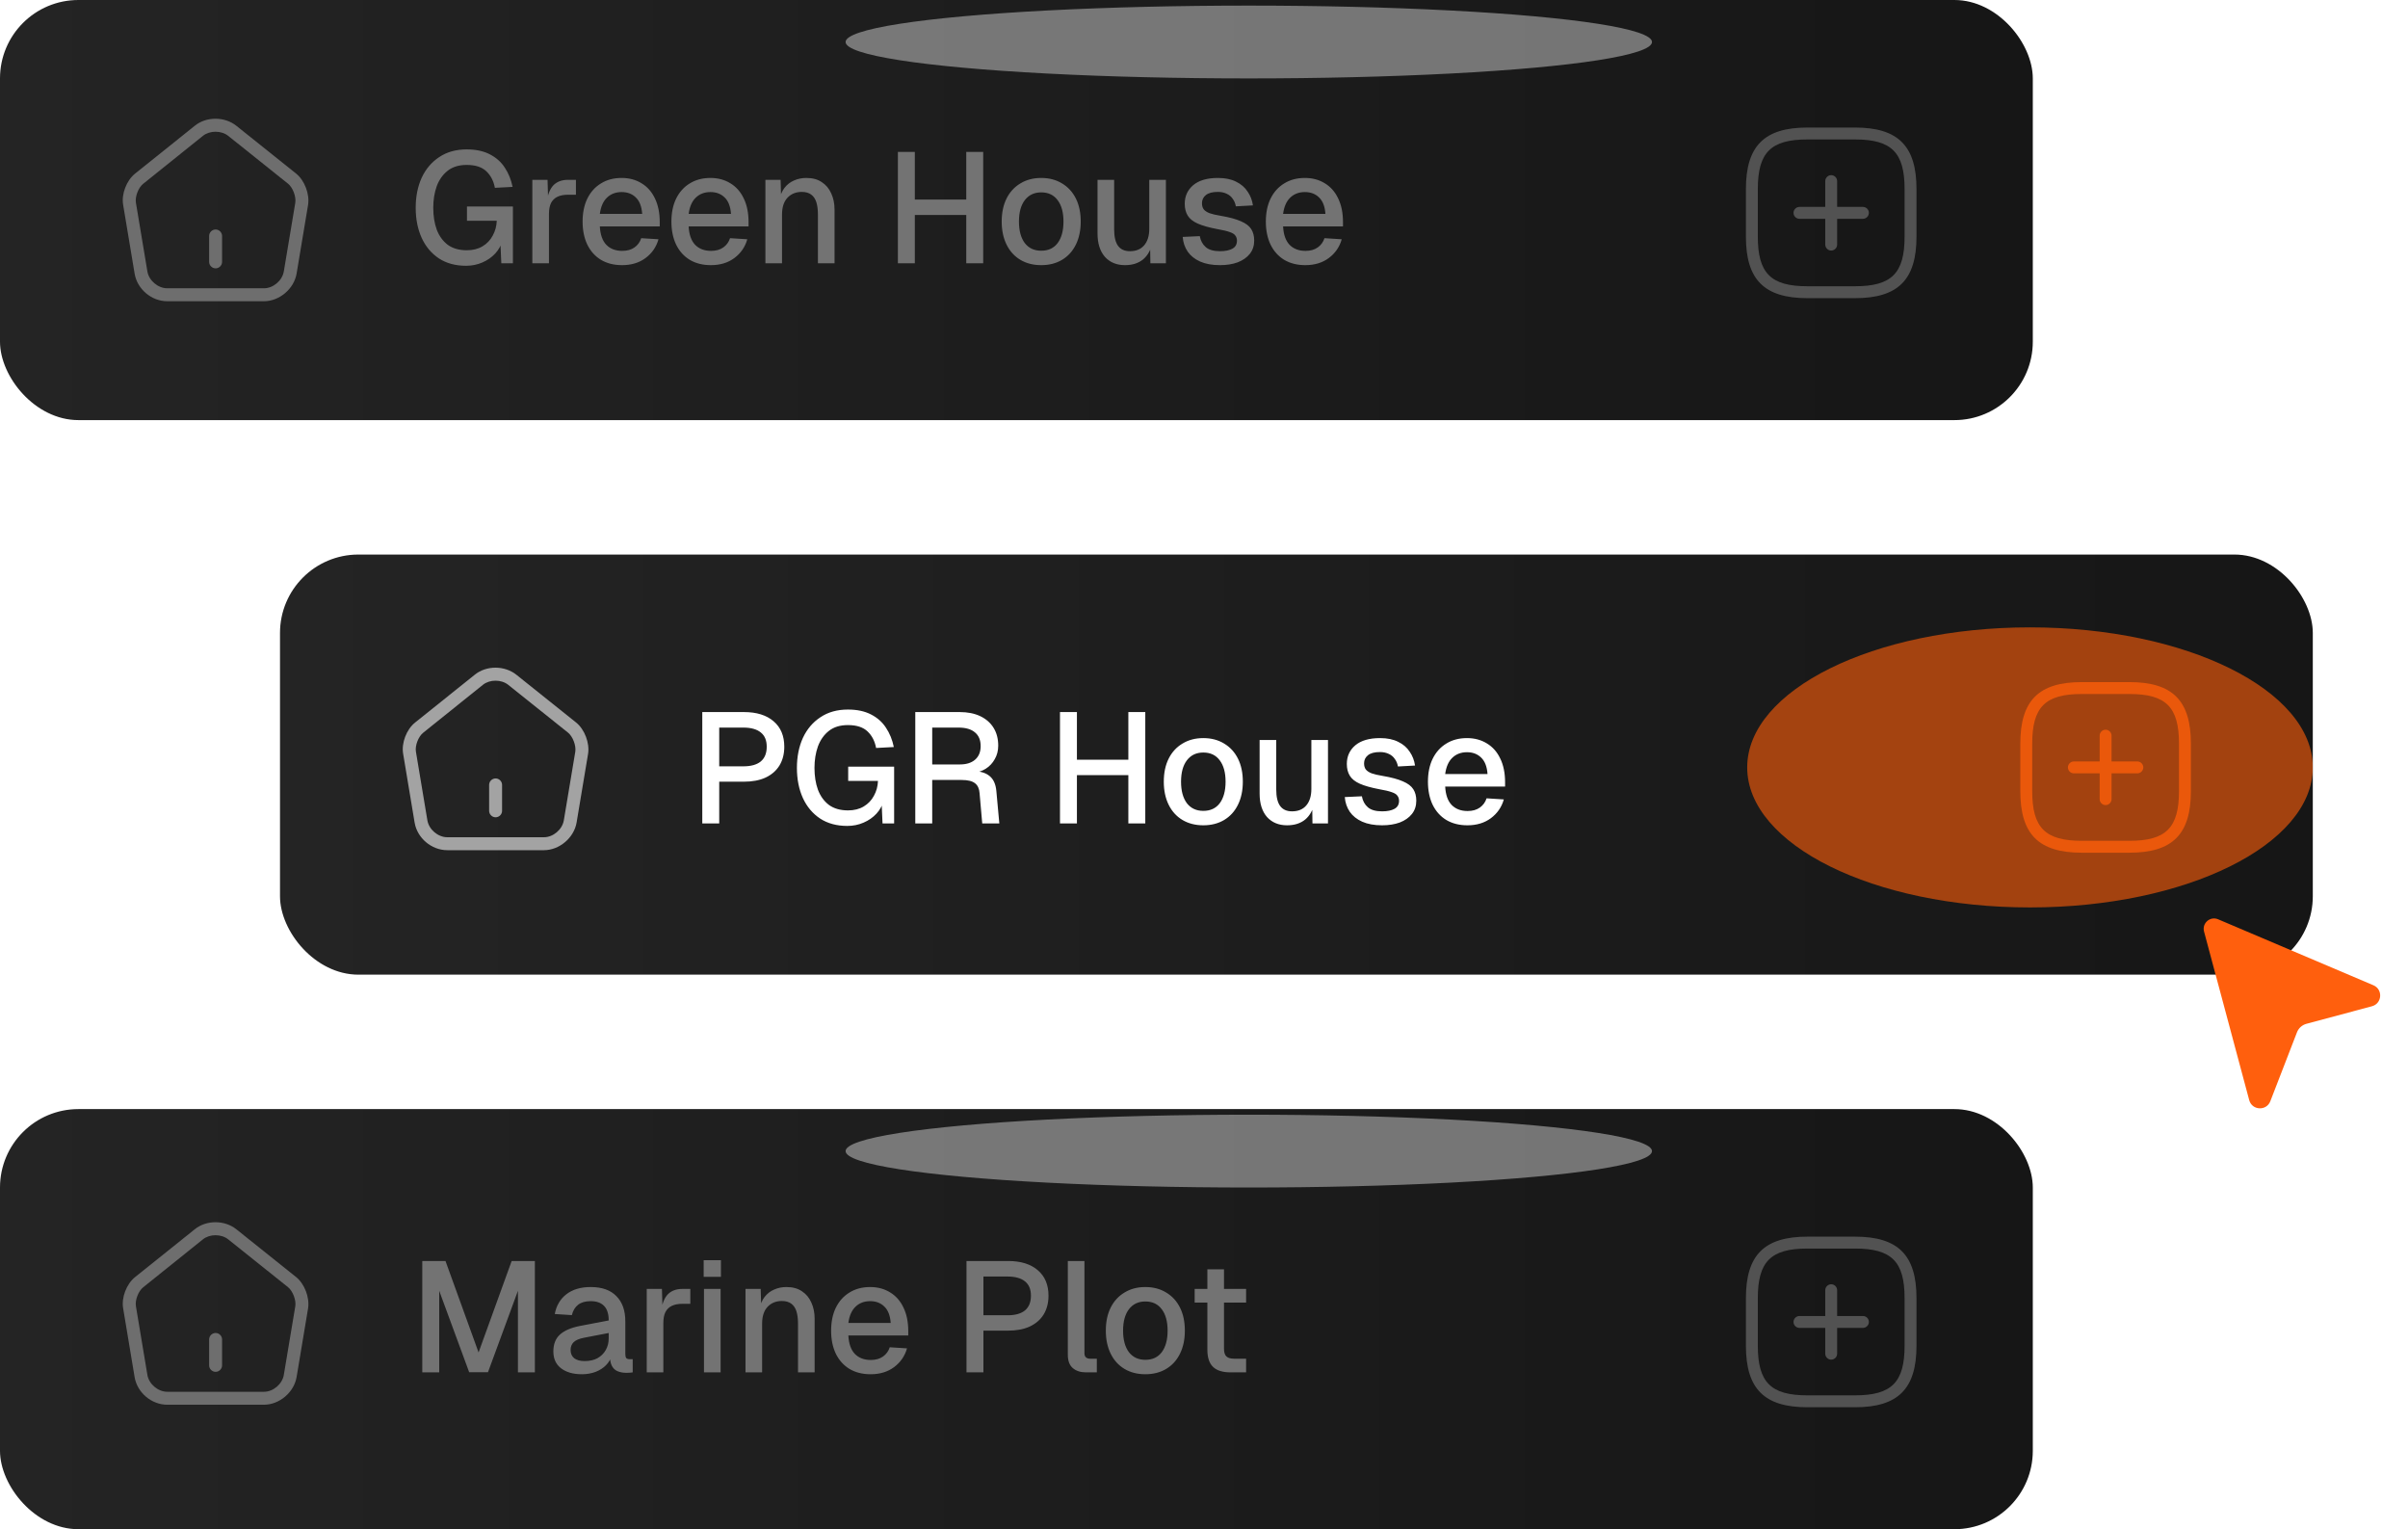<svg width="430" height="273" viewBox="0 0 430 273" fill="none" xmlns="http://www.w3.org/2000/svg">
<g clip-path="url(#clip0_698_5649)">
<rect width="363" height="75" rx="14" fill="url(#paint0_linear_698_5649)"/>
<g filter="url(#filter0_f_698_5649)">
<ellipse cx="223" cy="7.5" rx="72" ry="6.5" fill="white" fill-opacity="0.4"/>
</g>
<path d="M83.22 47.448C81.335 47.448 79.72 47.009 78.376 46.132C77.032 45.236 76.005 44.013 75.296 42.464C74.587 40.896 74.232 39.104 74.232 37.088C74.232 35.091 74.587 33.308 75.296 31.74C76.024 30.172 77.069 28.94 78.432 28.044C79.795 27.129 81.428 26.672 83.332 26.672C84.956 26.672 86.328 26.961 87.448 27.54C88.587 28.119 89.483 28.912 90.136 29.92C90.808 30.928 91.275 32.076 91.536 33.364L88.372 33.532C88.148 32.319 87.644 31.339 86.86 30.592C86.076 29.827 84.9 29.444 83.332 29.444C81.951 29.444 80.821 29.789 79.944 30.48C79.067 31.171 78.413 32.095 77.984 33.252C77.573 34.409 77.368 35.688 77.368 37.088C77.368 38.544 77.573 39.841 77.984 40.98C78.413 42.119 79.067 43.024 79.944 43.696C80.84 44.349 81.979 44.676 83.36 44.676C84.443 44.676 85.376 44.443 86.16 43.976C86.944 43.509 87.551 42.875 87.98 42.072C88.428 41.269 88.671 40.383 88.708 39.412H83.388V36.864H91.592V47H89.52L89.324 42.52L89.716 42.856C89.511 43.752 89.091 44.545 88.456 45.236C87.821 45.927 87.047 46.468 86.132 46.86C85.236 47.252 84.265 47.448 83.22 47.448ZM95.061 47V32.104H97.777L97.889 36.052L97.637 35.968C97.842 34.624 98.253 33.644 98.869 33.028C99.504 32.412 100.353 32.104 101.417 32.104H102.845V34.764H101.417C100.67 34.764 100.045 34.885 99.541 35.128C99.037 35.371 98.654 35.744 98.393 36.248C98.15 36.752 98.029 37.405 98.029 38.208V47H95.061ZM111.091 47.336C109.635 47.336 108.375 47.019 107.311 46.384C106.266 45.749 105.454 44.844 104.875 43.668C104.315 42.492 104.035 41.12 104.035 39.552C104.035 37.984 104.315 36.621 104.875 35.464C105.454 34.288 106.266 33.383 107.311 32.748C108.357 32.095 109.589 31.768 111.007 31.768C112.351 31.768 113.537 32.085 114.563 32.72C115.59 33.336 116.383 34.232 116.943 35.408C117.522 36.584 117.811 38.003 117.811 39.664V40.42H107.115C107.19 41.876 107.573 42.968 108.263 43.696C108.973 44.424 109.925 44.788 111.119 44.788C111.997 44.788 112.725 44.583 113.303 44.172C113.882 43.761 114.283 43.211 114.507 42.52L117.587 42.716C117.195 44.097 116.421 45.217 115.263 46.076C114.125 46.916 112.734 47.336 111.091 47.336ZM107.115 38.18H114.675C114.582 36.855 114.199 35.875 113.527 35.24C112.874 34.605 112.034 34.288 111.007 34.288C109.943 34.288 109.066 34.624 108.375 35.296C107.703 35.949 107.283 36.911 107.115 38.18ZM126.951 47.336C125.495 47.336 124.235 47.019 123.171 46.384C122.125 45.749 121.313 44.844 120.735 43.668C120.175 42.492 119.895 41.12 119.895 39.552C119.895 37.984 120.175 36.621 120.735 35.464C121.313 34.288 122.125 33.383 123.171 32.748C124.216 32.095 125.448 31.768 126.867 31.768C128.211 31.768 129.396 32.085 130.423 32.72C131.449 33.336 132.243 34.232 132.803 35.408C133.381 36.584 133.671 38.003 133.671 39.664V40.42H122.975C123.049 41.876 123.432 42.968 124.123 43.696C124.832 44.424 125.784 44.788 126.979 44.788C127.856 44.788 128.584 44.583 129.163 44.172C129.741 43.761 130.143 43.211 130.367 42.52L133.447 42.716C133.055 44.097 132.28 45.217 131.123 46.076C129.984 46.916 128.593 47.336 126.951 47.336ZM122.975 38.18H130.535C130.441 36.855 130.059 35.875 129.387 35.24C128.733 34.605 127.893 34.288 126.867 34.288C125.803 34.288 124.925 34.624 124.235 35.296C123.563 35.949 123.143 36.911 122.975 38.18ZM136.678 47V32.104H139.394L139.506 36.08L139.142 35.884C139.31 34.913 139.627 34.129 140.094 33.532C140.561 32.935 141.13 32.496 141.802 32.216C142.474 31.917 143.202 31.768 143.986 31.768C145.106 31.768 146.03 32.02 146.758 32.524C147.505 33.009 148.065 33.681 148.438 34.54C148.83 35.38 149.026 36.341 149.026 37.424V47H146.058V38.32C146.058 37.443 145.965 36.705 145.778 36.108C145.591 35.511 145.283 35.053 144.854 34.736C144.425 34.419 143.865 34.26 143.174 34.26C142.129 34.26 141.279 34.605 140.626 35.296C139.973 35.987 139.646 36.995 139.646 38.32V47H136.678ZM160.338 47V27.12H163.362V36.696L161.906 35.632H174.002L172.546 36.696V27.12H175.57V47H172.546V37.312L174.002 38.376H161.906L163.362 37.312V47H160.338ZM185.931 47.336C184.513 47.336 183.271 47.019 182.207 46.384C181.143 45.749 180.322 44.844 179.743 43.668C179.165 42.492 178.875 41.12 178.875 39.552C178.875 37.965 179.165 36.593 179.743 35.436C180.322 34.279 181.143 33.383 182.207 32.748C183.271 32.095 184.513 31.768 185.931 31.768C187.35 31.768 188.591 32.095 189.655 32.748C190.719 33.383 191.541 34.279 192.119 35.436C192.698 36.593 192.987 37.965 192.987 39.552C192.987 41.12 192.698 42.492 192.119 43.668C191.541 44.844 190.719 45.749 189.655 46.384C188.591 47.019 187.35 47.336 185.931 47.336ZM185.931 44.76C187.201 44.76 188.181 44.303 188.871 43.388C189.562 42.455 189.907 41.176 189.907 39.552C189.907 37.928 189.562 36.659 188.871 35.744C188.181 34.811 187.201 34.344 185.931 34.344C184.681 34.344 183.701 34.811 182.991 35.744C182.301 36.659 181.955 37.928 181.955 39.552C181.955 41.176 182.301 42.455 182.991 43.388C183.701 44.303 184.681 44.76 185.931 44.76ZM200.887 47.336C199.393 47.336 198.199 46.841 197.303 45.852C196.425 44.844 195.987 43.453 195.987 41.68V32.104H198.955V40.924C198.955 42.268 199.188 43.257 199.655 43.892C200.121 44.527 200.831 44.844 201.783 44.844C202.865 44.844 203.705 44.499 204.303 43.808C204.919 43.099 205.227 42.109 205.227 40.84V32.104H208.195V47H205.423L205.367 43.108L205.787 43.276C205.525 44.583 204.975 45.591 204.135 46.3C203.295 46.991 202.212 47.336 200.887 47.336ZM217.86 47.336C216.46 47.336 215.274 47.121 214.304 46.692C213.352 46.263 212.614 45.675 212.092 44.928C211.569 44.163 211.27 43.285 211.196 42.296L214.248 42.156C214.397 42.977 214.752 43.631 215.312 44.116C215.872 44.601 216.721 44.844 217.86 44.844C218.793 44.844 219.53 44.695 220.072 44.396C220.613 44.097 220.884 43.621 220.884 42.968C220.884 42.613 220.79 42.315 220.604 42.072C220.436 41.811 220.1 41.596 219.596 41.428C219.092 41.241 218.345 41.064 217.356 40.896C215.881 40.616 214.724 40.289 213.884 39.916C213.044 39.543 212.446 39.067 212.092 38.488C211.737 37.909 211.56 37.209 211.56 36.388C211.56 35.025 212.064 33.915 213.072 33.056C214.098 32.197 215.573 31.768 217.496 31.768C218.784 31.768 219.866 31.992 220.744 32.44C221.621 32.869 222.302 33.457 222.788 34.204C223.292 34.932 223.609 35.753 223.74 36.668L220.688 36.836C220.594 36.313 220.408 35.865 220.128 35.492C219.866 35.1 219.512 34.801 219.064 34.596C218.616 34.372 218.084 34.26 217.468 34.26C216.516 34.26 215.806 34.447 215.34 34.82C214.873 35.193 214.64 35.679 214.64 36.276C214.64 36.724 214.742 37.088 214.948 37.368C215.172 37.648 215.526 37.881 216.012 38.068C216.497 38.236 217.141 38.385 217.944 38.516C219.493 38.777 220.706 39.104 221.584 39.496C222.461 39.869 223.077 40.336 223.432 40.896C223.786 41.456 223.964 42.137 223.964 42.94C223.964 43.873 223.702 44.667 223.18 45.32C222.657 45.973 221.938 46.477 221.024 46.832C220.109 47.168 219.054 47.336 217.86 47.336ZM233.099 47.336C231.643 47.336 230.383 47.019 229.319 46.384C228.274 45.749 227.462 44.844 226.883 43.668C226.323 42.492 226.043 41.12 226.043 39.552C226.043 37.984 226.323 36.621 226.883 35.464C227.462 34.288 228.274 33.383 229.319 32.748C230.365 32.095 231.597 31.768 233.015 31.768C234.359 31.768 235.545 32.085 236.571 32.72C237.598 33.336 238.391 34.232 238.951 35.408C239.53 36.584 239.819 38.003 239.819 39.664V40.42H229.123C229.198 41.876 229.581 42.968 230.271 43.696C230.981 44.424 231.933 44.788 233.127 44.788C234.005 44.788 234.733 44.583 235.311 44.172C235.89 43.761 236.291 43.211 236.515 42.52L239.595 42.716C239.203 44.097 238.429 45.217 237.271 46.076C236.133 46.916 234.742 47.336 233.099 47.336ZM229.123 38.18H236.683C236.59 36.855 236.207 35.875 235.535 35.24C234.882 34.605 234.042 34.288 233.015 34.288C231.951 34.288 231.074 34.624 230.383 35.296C229.711 35.949 229.291 36.911 229.123 38.18Z" fill="#737373"/>
<path d="M38.5 47.906C37.868 47.906 37.344 47.382 37.344 46.75V42.125C37.344 41.493 37.868 40.969 38.5 40.969C39.132 40.969 39.656 41.493 39.656 42.125V46.75C39.656 47.382 39.132 47.906 38.5 47.906Z" fill="#6E6E6E"/>
<path d="M47.136 53.779H29.869C27.063 53.779 24.504 51.621 24.041 48.861L21.991 36.574C21.652 34.663 22.592 32.212 24.119 30.994L34.802 22.437C36.868 20.772 40.121 20.788 42.202 22.453L52.886 30.994C54.397 32.212 55.322 34.663 55.014 36.574L52.963 48.846C52.501 51.575 49.88 53.779 47.136 53.779ZM38.487 23.517C37.67 23.517 36.853 23.763 36.251 24.241L25.568 32.813C24.704 33.507 24.088 35.11 24.273 36.204L26.323 48.476C26.601 50.095 28.219 51.467 29.869 51.467H47.136C48.785 51.467 50.404 50.095 50.681 48.461L52.732 36.189C52.901 35.11 52.285 33.476 51.437 32.797L40.753 24.256C40.136 23.763 39.304 23.517 38.487 23.517Z" fill="#6E6E6E"/>
<path d="M332.667 39.062H321.334C320.753 39.062 320.271 38.581 320.271 38C320.271 37.419 320.753 36.938 321.334 36.938H332.667C333.248 36.938 333.73 37.419 333.73 38C333.73 38.581 333.248 39.062 332.667 39.062Z" fill="#525252"/>
<path d="M327 44.729C326.419 44.729 325.938 44.247 325.938 43.666V32.333C325.938 31.752 326.419 31.27 327 31.27C327.581 31.27 328.062 31.752 328.062 32.333V43.666C328.062 44.247 327.581 44.729 327 44.729Z" fill="#525252"/>
<path d="M331.251 53.229H322.751C315.058 53.229 311.771 49.942 311.771 42.25V33.75C311.771 26.057 315.058 22.77 322.751 22.77H331.251C338.943 22.77 342.23 26.057 342.23 33.75V42.25C342.23 49.942 338.943 53.229 331.251 53.229ZM322.751 24.895C316.22 24.895 313.896 27.219 313.896 33.75V42.25C313.896 48.781 316.22 51.104 322.751 51.104H331.251C337.781 51.104 340.105 48.781 340.105 42.25V33.75C340.105 27.219 337.781 24.895 331.251 24.895H322.751Z" fill="#525252"/>
</g>
<g clip-path="url(#clip1_698_5649)">
<rect y="198" width="363" height="75" rx="14" fill="url(#paint1_linear_698_5649)"/>
<g filter="url(#filter1_f_698_5649)">
<ellipse cx="223" cy="205.5" rx="72" ry="6.5" fill="white" fill-opacity="0.4"/>
</g>
<path d="M332.667 237.062H321.334C320.753 237.062 320.271 236.581 320.271 236C320.271 235.419 320.753 234.938 321.334 234.938H332.667C333.248 234.938 333.73 235.419 333.73 236C333.73 236.581 333.248 237.062 332.667 237.062Z" fill="#525252"/>
<path d="M327 242.729C326.419 242.729 325.938 242.247 325.938 241.666V230.333C325.938 229.752 326.419 229.271 327 229.271C327.581 229.271 328.062 229.752 328.062 230.333V241.666C328.062 242.247 327.581 242.729 327 242.729Z" fill="#525252"/>
<path d="M331.251 251.229H322.751C315.058 251.229 311.771 247.942 311.771 240.25V231.75C311.771 224.057 315.058 220.771 322.751 220.771H331.251C338.943 220.771 342.23 224.057 342.23 231.75V240.25C342.23 247.942 338.943 251.229 331.251 251.229ZM322.751 222.896C316.22 222.896 313.896 225.219 313.896 231.75V240.25C313.896 246.781 316.22 249.104 322.751 249.104H331.251C337.781 249.104 340.105 246.781 340.105 240.25V231.75C340.105 225.219 337.781 222.896 331.251 222.896H322.751Z" fill="#525252"/>
<path d="M75.408 245V225.12H79.552L85.46 241.444L91.368 225.12H95.512V245H92.488V230.44L87.14 244.972H83.78L78.432 230.44V245H75.408ZM103.909 245.336C102.359 245.336 101.118 244.981 100.185 244.272C99.27 243.563 98.813 242.564 98.813 241.276C98.813 239.988 99.195 238.989 99.961 238.28C100.745 237.552 101.949 237.029 103.573 236.712L108.697 235.732C108.697 234.575 108.426 233.716 107.885 233.156C107.343 232.577 106.541 232.288 105.477 232.288C104.525 232.288 103.778 232.503 103.237 232.932C102.695 233.343 102.322 233.959 102.117 234.78L99.065 234.584C99.345 233.091 100.035 231.915 101.137 231.056C102.257 230.197 103.703 229.768 105.477 229.768C107.493 229.768 109.023 230.309 110.069 231.392C111.133 232.456 111.665 233.959 111.665 235.9V241.696C111.665 242.051 111.721 242.303 111.833 242.452C111.963 242.583 112.169 242.648 112.449 242.648H112.981V245C112.887 245.019 112.738 245.037 112.533 245.056C112.327 245.075 112.113 245.084 111.889 245.084C111.254 245.084 110.703 244.981 110.237 244.776C109.789 244.571 109.453 244.235 109.229 243.768C109.005 243.283 108.893 242.639 108.893 241.836L109.201 241.976C109.051 242.629 108.725 243.208 108.221 243.712C107.735 244.216 107.11 244.617 106.345 244.916C105.598 245.196 104.786 245.336 103.909 245.336ZM104.385 242.984C105.281 242.984 106.046 242.816 106.681 242.48C107.315 242.125 107.81 241.64 108.165 241.024C108.519 240.408 108.697 239.708 108.697 238.924V237.972L104.329 238.812C103.433 238.98 102.798 239.251 102.425 239.624C102.07 239.979 101.893 240.436 101.893 240.996C101.893 241.631 102.107 242.125 102.537 242.48C102.985 242.816 103.601 242.984 104.385 242.984ZM115.487 245V230.104H118.203L118.315 234.052L118.063 233.968C118.268 232.624 118.679 231.644 119.295 231.028C119.929 230.412 120.779 230.104 121.843 230.104H123.271V232.764H121.843C121.096 232.764 120.471 232.885 119.967 233.128C119.463 233.371 119.08 233.744 118.819 234.248C118.576 234.752 118.455 235.405 118.455 236.208V245H115.487ZM125.713 245V230.104H128.681V245H125.713ZM125.657 227.948V224.98H128.737V227.948H125.657ZM133.123 245V230.104H135.839L135.951 234.08L135.587 233.884C135.755 232.913 136.073 232.129 136.539 231.532C137.006 230.935 137.575 230.496 138.247 230.216C138.919 229.917 139.647 229.768 140.431 229.768C141.551 229.768 142.475 230.02 143.203 230.524C143.95 231.009 144.51 231.681 144.883 232.54C145.275 233.38 145.471 234.341 145.471 235.424V245H142.503V236.32C142.503 235.443 142.41 234.705 142.223 234.108C142.037 233.511 141.729 233.053 141.299 232.736C140.87 232.419 140.31 232.26 139.619 232.26C138.574 232.26 137.725 232.605 137.071 233.296C136.418 233.987 136.091 234.995 136.091 236.32V245H133.123ZM155.47 245.336C154.014 245.336 152.754 245.019 151.69 244.384C150.645 243.749 149.833 242.844 149.254 241.668C148.694 240.492 148.414 239.12 148.414 237.552C148.414 235.984 148.694 234.621 149.254 233.464C149.833 232.288 150.645 231.383 151.69 230.748C152.736 230.095 153.968 229.768 155.386 229.768C156.73 229.768 157.916 230.085 158.942 230.72C159.969 231.336 160.762 232.232 161.322 233.408C161.901 234.584 162.19 236.003 162.19 237.664V238.42H151.494C151.569 239.876 151.952 240.968 152.642 241.696C153.352 242.424 154.304 242.788 155.498 242.788C156.376 242.788 157.104 242.583 157.682 242.172C158.261 241.761 158.662 241.211 158.886 240.52L161.966 240.716C161.574 242.097 160.8 243.217 159.642 244.076C158.504 244.916 157.113 245.336 155.47 245.336ZM151.494 236.18H159.054C158.961 234.855 158.578 233.875 157.906 233.24C157.253 232.605 156.413 232.288 155.386 232.288C154.322 232.288 153.445 232.624 152.754 233.296C152.082 233.949 151.662 234.911 151.494 236.18ZM172.588 245V225.12H180.008C182.285 225.12 184.058 225.671 185.328 226.772C186.597 227.855 187.232 229.367 187.232 231.308C187.232 232.596 186.942 233.716 186.364 234.668C185.785 235.601 184.954 236.32 183.872 236.824C182.808 237.309 181.52 237.552 180.008 237.552H175.612V245H172.588ZM175.612 234.808H179.924C181.286 234.808 182.322 234.519 183.032 233.94C183.741 233.343 184.096 232.465 184.096 231.308C184.096 230.169 183.741 229.32 183.032 228.76C182.322 228.181 181.286 227.892 179.924 227.892H175.612V234.808ZM193.93 245C192.959 245 192.175 244.748 191.578 244.244C190.981 243.74 190.682 242.937 190.682 241.836V225.12H193.65V241.556C193.65 241.892 193.734 242.144 193.902 242.312C194.089 242.48 194.35 242.564 194.686 242.564H195.862V245H193.93ZM204.525 245.336C203.106 245.336 201.865 245.019 200.801 244.384C199.737 243.749 198.916 242.844 198.337 241.668C197.758 240.492 197.469 239.12 197.469 237.552C197.469 235.965 197.758 234.593 198.337 233.436C198.916 232.279 199.737 231.383 200.801 230.748C201.865 230.095 203.106 229.768 204.525 229.768C205.944 229.768 207.185 230.095 208.249 230.748C209.313 231.383 210.134 232.279 210.713 233.436C211.292 234.593 211.581 235.965 211.581 237.552C211.581 239.12 211.292 240.492 210.713 241.668C210.134 242.844 209.313 243.749 208.249 244.384C207.185 245.019 205.944 245.336 204.525 245.336ZM204.525 242.76C205.794 242.76 206.774 242.303 207.465 241.388C208.156 240.455 208.501 239.176 208.501 237.552C208.501 235.928 208.156 234.659 207.465 233.744C206.774 232.811 205.794 232.344 204.525 232.344C203.274 232.344 202.294 232.811 201.585 233.744C200.894 234.659 200.549 235.928 200.549 237.552C200.549 239.176 200.894 240.455 201.585 241.388C202.294 242.303 203.274 242.76 204.525 242.76ZM219.746 245C218.327 245 217.282 244.673 216.61 244.02C215.938 243.367 215.602 242.349 215.602 240.968V226.604H218.57V240.744C218.57 241.435 218.719 241.911 219.018 242.172C219.316 242.433 219.774 242.564 220.39 242.564H222.518V245H219.746ZM213.334 232.54V230.104H222.518V232.54H213.334Z" fill="#737373"/>
<path d="M38.5 244.906C37.868 244.906 37.344 244.382 37.344 243.75V239.125C37.344 238.493 37.868 237.969 38.5 237.969C39.132 237.969 39.656 238.493 39.656 239.125V243.75C39.656 244.382 39.132 244.906 38.5 244.906Z" fill="#6E6E6E"/>
<path d="M47.136 250.779H29.869C27.063 250.779 24.504 248.621 24.041 245.862L21.991 233.574C21.652 231.663 22.592 229.212 24.119 227.994L34.802 219.437C36.868 217.772 40.121 217.788 42.202 219.453L52.886 227.994C54.397 229.212 55.322 231.663 55.014 233.574L52.963 245.846C52.501 248.575 49.88 250.779 47.136 250.779ZM38.487 220.517C37.67 220.517 36.853 220.763 36.251 221.241L25.568 229.813C24.704 230.507 24.088 232.11 24.273 233.204L26.323 245.476C26.601 247.095 28.219 248.467 29.869 248.467H47.136C48.785 248.467 50.404 247.095 50.681 245.461L52.732 233.189C52.901 232.11 52.285 230.476 51.437 229.797L40.753 221.257C40.136 220.763 39.304 220.517 38.487 220.517Z" fill="#6E6E6E"/>
</g>
<g clip-path="url(#clip2_698_5649)">
<rect x="50" y="99" width="363" height="75" rx="14" fill="url(#paint2_linear_698_5649)"/>
<g filter="url(#filter2_f_698_5649)">
<ellipse cx="362.5" cy="137" rx="50.5" ry="25" fill="#EA580C" fill-opacity="0.66"/>
</g>
<path d="M381.667 138.062H370.334C369.753 138.062 369.271 137.581 369.271 137C369.271 136.419 369.753 135.938 370.334 135.938H381.667C382.248 135.938 382.73 136.419 382.73 137C382.73 137.581 382.248 138.062 381.667 138.062Z" fill="#EA580B"/>
<path d="M376 143.729C375.419 143.729 374.938 143.247 374.938 142.666V131.333C374.938 130.752 375.419 130.271 376 130.271C376.581 130.271 377.062 130.752 377.062 131.333V142.666C377.062 143.247 376.581 143.729 376 143.729Z" fill="#EA580B"/>
<path d="M380.251 152.229H371.751C364.058 152.229 360.771 148.942 360.771 141.25V132.75C360.771 125.057 364.058 121.771 371.751 121.771H380.251C387.943 121.771 391.23 125.057 391.23 132.75V141.25C391.23 148.942 387.943 152.229 380.251 152.229ZM371.751 123.896C365.22 123.896 362.896 126.219 362.896 132.75V141.25C362.896 147.781 365.22 150.104 371.751 150.104H380.251C386.781 150.104 389.105 147.781 389.105 141.25V132.75C389.105 126.219 386.781 123.896 380.251 123.896H371.751Z" fill="#EA580B"/>
<path d="M125.408 147V127.12H132.828C135.105 127.12 136.879 127.671 138.148 128.772C139.417 129.855 140.052 131.367 140.052 133.308C140.052 134.596 139.763 135.716 139.184 136.668C138.605 137.601 137.775 138.32 136.692 138.824C135.628 139.309 134.34 139.552 132.828 139.552H128.432V147H125.408ZM128.432 136.808H132.744C134.107 136.808 135.143 136.519 135.852 135.94C136.561 135.343 136.916 134.465 136.916 133.308C136.916 132.169 136.561 131.32 135.852 130.76C135.143 130.181 134.107 129.892 132.744 129.892H128.432V136.808ZM151.294 147.448C149.409 147.448 147.794 147.009 146.45 146.132C145.106 145.236 144.08 144.013 143.37 142.464C142.661 140.896 142.306 139.104 142.306 137.088C142.306 135.091 142.661 133.308 143.37 131.74C144.098 130.172 145.144 128.94 146.506 128.044C147.869 127.129 149.502 126.672 151.406 126.672C153.03 126.672 154.402 126.961 155.522 127.54C156.661 128.119 157.557 128.912 158.21 129.92C158.882 130.928 159.349 132.076 159.61 133.364L156.446 133.532C156.222 132.319 155.718 131.339 154.934 130.592C154.15 129.827 152.974 129.444 151.406 129.444C150.025 129.444 148.896 129.789 148.018 130.48C147.141 131.171 146.488 132.095 146.058 133.252C145.648 134.409 145.442 135.688 145.442 137.088C145.442 138.544 145.648 139.841 146.058 140.98C146.488 142.119 147.141 143.024 148.018 143.696C148.914 144.349 150.053 144.676 151.434 144.676C152.517 144.676 153.45 144.443 154.234 143.976C155.018 143.509 155.625 142.875 156.054 142.072C156.502 141.269 156.745 140.383 156.782 139.412H151.462V136.864H159.666V147H157.594L157.398 142.52L157.79 142.856C157.585 143.752 157.165 144.545 156.53 145.236C155.896 145.927 155.121 146.468 154.206 146.86C153.31 147.252 152.34 147.448 151.294 147.448ZM163.443 147V127.12H171.367C172.786 127.12 174.008 127.363 175.035 127.848C176.062 128.333 176.855 129.024 177.415 129.92C177.975 130.816 178.255 131.88 178.255 133.112C178.255 134.008 178.05 134.811 177.639 135.52C177.247 136.229 176.715 136.799 176.043 137.228C175.39 137.639 174.69 137.872 173.943 137.928L173.803 137.676C175.054 137.676 176.024 137.965 176.715 138.544C177.406 139.104 177.807 139.991 177.919 141.204L178.451 147H175.399L174.923 141.596C174.867 140.793 174.596 140.205 174.111 139.832C173.626 139.44 172.832 139.244 171.731 139.244H166.467V147H163.443ZM166.467 136.472H171.423C172.562 136.472 173.458 136.192 174.111 135.632C174.783 135.053 175.119 134.241 175.119 133.196C175.119 132.132 174.783 131.32 174.111 130.76C173.439 130.181 172.459 129.892 171.171 129.892H166.467V136.472ZM189.283 147V127.12H192.307V136.696L190.851 135.632H202.947L201.491 136.696V127.12H204.515V147H201.491V137.312L202.947 138.376H190.851L192.307 137.312V147H189.283ZM214.877 147.336C213.458 147.336 212.217 147.019 211.153 146.384C210.089 145.749 209.267 144.844 208.689 143.668C208.11 142.492 207.821 141.12 207.821 139.552C207.821 137.965 208.11 136.593 208.689 135.436C209.267 134.279 210.089 133.383 211.153 132.748C212.217 132.095 213.458 131.768 214.877 131.768C216.295 131.768 217.537 132.095 218.601 132.748C219.665 133.383 220.486 134.279 221.065 135.436C221.643 136.593 221.933 137.965 221.933 139.552C221.933 141.12 221.643 142.492 221.065 143.668C220.486 144.844 219.665 145.749 218.601 146.384C217.537 147.019 216.295 147.336 214.877 147.336ZM214.877 144.76C216.146 144.76 217.126 144.303 217.817 143.388C218.507 142.455 218.853 141.176 218.853 139.552C218.853 137.928 218.507 136.659 217.817 135.744C217.126 134.811 216.146 134.344 214.877 134.344C213.626 134.344 212.646 134.811 211.937 135.744C211.246 136.659 210.901 137.928 210.901 139.552C210.901 141.176 211.246 142.455 211.937 143.388C212.646 144.303 213.626 144.76 214.877 144.76ZM229.832 147.336C228.339 147.336 227.144 146.841 226.248 145.852C225.371 144.844 224.932 143.453 224.932 141.68V132.104H227.9V140.924C227.9 142.268 228.133 143.257 228.6 143.892C229.067 144.527 229.776 144.844 230.728 144.844C231.811 144.844 232.651 144.499 233.248 143.808C233.864 143.099 234.172 142.109 234.172 140.84V132.104H237.14V147H234.368L234.312 143.108L234.732 143.276C234.471 144.583 233.92 145.591 233.08 146.3C232.24 146.991 231.157 147.336 229.832 147.336ZM246.805 147.336C245.405 147.336 244.22 147.121 243.249 146.692C242.297 146.263 241.56 145.675 241.037 144.928C240.514 144.163 240.216 143.285 240.141 142.296L243.193 142.156C243.342 142.977 243.697 143.631 244.257 144.116C244.817 144.601 245.666 144.844 246.805 144.844C247.738 144.844 248.476 144.695 249.017 144.396C249.558 144.097 249.829 143.621 249.829 142.968C249.829 142.613 249.736 142.315 249.549 142.072C249.381 141.811 249.045 141.596 248.541 141.428C248.037 141.241 247.29 141.064 246.301 140.896C244.826 140.616 243.669 140.289 242.829 139.916C241.989 139.543 241.392 139.067 241.037 138.488C240.682 137.909 240.505 137.209 240.505 136.388C240.505 135.025 241.009 133.915 242.017 133.056C243.044 132.197 244.518 131.768 246.441 131.768C247.729 131.768 248.812 131.992 249.689 132.44C250.566 132.869 251.248 133.457 251.733 134.204C252.237 134.932 252.554 135.753 252.685 136.668L249.633 136.836C249.54 136.313 249.353 135.865 249.073 135.492C248.812 135.1 248.457 134.801 248.009 134.596C247.561 134.372 247.029 134.26 246.413 134.26C245.461 134.26 244.752 134.447 244.285 134.82C243.818 135.193 243.585 135.679 243.585 136.276C243.585 136.724 243.688 137.088 243.893 137.368C244.117 137.648 244.472 137.881 244.957 138.068C245.442 138.236 246.086 138.385 246.889 138.516C248.438 138.777 249.652 139.104 250.529 139.496C251.406 139.869 252.022 140.336 252.377 140.896C252.732 141.456 252.909 142.137 252.909 142.94C252.909 143.873 252.648 144.667 252.125 145.32C251.602 145.973 250.884 146.477 249.969 146.832C249.054 147.168 248 147.336 246.805 147.336ZM262.044 147.336C260.589 147.336 259.329 147.019 258.265 146.384C257.219 145.749 256.407 144.844 255.829 143.668C255.269 142.492 254.989 141.12 254.989 139.552C254.989 137.984 255.269 136.621 255.829 135.464C256.407 134.288 257.219 133.383 258.265 132.748C259.31 132.095 260.542 131.768 261.961 131.768C263.305 131.768 264.49 132.085 265.517 132.72C266.543 133.336 267.337 134.232 267.897 135.408C268.475 136.584 268.765 138.003 268.765 139.664V140.42H258.069C258.143 141.876 258.526 142.968 259.217 143.696C259.926 144.424 260.878 144.788 262.073 144.788C262.95 144.788 263.678 144.583 264.257 144.172C264.835 143.761 265.237 143.211 265.461 142.52L268.541 142.716C268.149 144.097 267.374 145.217 266.217 146.076C265.078 146.916 263.687 147.336 262.044 147.336ZM258.069 138.18H265.629C265.535 136.855 265.153 135.875 264.481 135.24C263.827 134.605 262.987 134.288 261.961 134.288C260.897 134.288 260.019 134.624 259.329 135.296C258.657 135.949 258.237 136.911 258.069 138.18Z" fill="white"/>
<path d="M88.5 145.906C87.868 145.906 87.344 145.382 87.344 144.75V140.125C87.344 139.493 87.868 138.969 88.5 138.969C89.132 138.969 89.656 139.493 89.656 140.125V144.75C89.656 145.382 89.132 145.906 88.5 145.906Z" fill="#A3A3A3"/>
<path d="M97.136 151.779H79.869C77.063 151.779 74.504 149.621 74.041 146.862L71.991 134.574C71.652 132.663 72.592 130.212 74.118 128.994L84.802 120.437C86.868 118.772 90.121 118.788 92.202 120.453L102.886 128.994C104.397 130.212 105.322 132.663 105.014 134.574L102.963 146.846C102.501 149.575 99.88 151.779 97.136 151.779ZM88.487 121.517C87.67 121.517 86.853 121.763 86.251 122.241L75.568 130.813C74.704 131.507 74.088 133.11 74.273 134.204L76.323 146.476C76.601 148.095 78.219 149.467 79.869 149.467H97.136C98.785 149.467 100.404 148.095 100.681 146.461L102.732 134.189C102.901 133.11 102.285 131.476 101.437 130.797L90.753 122.257C90.136 121.763 89.304 121.517 88.487 121.517Z" fill="#A3A3A3"/>
</g>
<g filter="url(#filter3_i_698_5649)">
<path d="M393.089 160.116C391.671 159.512 390.18 160.809 390.579 162.297L398.643 192.391C399.14 194.248 401.722 194.387 402.416 192.593L407.175 180.289C407.317 179.922 407.544 179.594 407.836 179.331C408.129 179.068 408.48 178.878 408.86 178.776L420.56 175.641C422.385 175.152 422.561 172.631 420.82 171.891L393.089 160.116Z" fill="#FF5F0D"/>
</g>
<defs>
<filter id="filter0_f_698_5649" x="97.1" y="-52.9" width="251.8" height="120.8" filterUnits="userSpaceOnUse" color-interpolation-filters="sRGB">
<feFlood flood-opacity="0" result="BackgroundImageFix"/>
<feBlend mode="normal" in="SourceGraphic" in2="BackgroundImageFix" result="shape"/>
<feGaussianBlur stdDeviation="26.95" result="effect1_foregroundBlur_698_5649"/>
</filter>
<filter id="filter1_f_698_5649" x="97.1" y="145.1" width="251.8" height="120.8" filterUnits="userSpaceOnUse" color-interpolation-filters="sRGB">
<feFlood flood-opacity="0" result="BackgroundImageFix"/>
<feBlend mode="normal" in="SourceGraphic" in2="BackgroundImageFix" result="shape"/>
<feGaussianBlur stdDeviation="26.95" result="effect1_foregroundBlur_698_5649"/>
</filter>
<filter id="filter2_f_698_5649" x="239.5" y="39.5" width="246" height="195" filterUnits="userSpaceOnUse" color-interpolation-filters="sRGB">
<feFlood flood-opacity="0" result="BackgroundImageFix"/>
<feBlend mode="normal" in="SourceGraphic" in2="BackgroundImageFix" result="shape"/>
<feGaussianBlur stdDeviation="36.25" result="effect1_foregroundBlur_698_5649"/>
</filter>
<filter id="filter3_i_698_5649" x="381" y="150" width="51.99" height="52.989" filterUnits="userSpaceOnUse" color-interpolation-filters="sRGB">
<feFlood flood-opacity="0" result="BackgroundImageFix"/>
<feBlend mode="normal" in="SourceGraphic" in2="BackgroundImageFix" result="shape"/>
<feColorMatrix in="SourceAlpha" type="matrix" values="0 0 0 0 0 0 0 0 0 0 0 0 0 0 0 0 0 0 127 0" result="hardAlpha"/>
<feOffset dx="3" dy="4"/>
<feGaussianBlur stdDeviation="4"/>
<feComposite in2="hardAlpha" operator="arithmetic" k2="-1" k3="1"/>
<feColorMatrix type="matrix" values="0 0 0 0 1 0 0 0 0 1 0 0 0 0 1 0 0 0 0.3 0"/>
<feBlend mode="normal" in2="shape" result="effect1_innerShadow_698_5649"/>
</filter>
<linearGradient id="paint0_linear_698_5649" x1="0" y1="37.5" x2="363" y2="37.5" gradientUnits="userSpaceOnUse">
<stop stop-color="#242424"/>
<stop offset="1" stop-color="#161616"/>
</linearGradient>
<linearGradient id="paint1_linear_698_5649" x1="0" y1="235.5" x2="363" y2="235.5" gradientUnits="userSpaceOnUse">
<stop stop-color="#242424"/>
<stop offset="1" stop-color="#161616"/>
</linearGradient>
<linearGradient id="paint2_linear_698_5649" x1="50" y1="136.5" x2="413" y2="136.5" gradientUnits="userSpaceOnUse">
<stop stop-color="#242424"/>
<stop offset="1" stop-color="#161616"/>
</linearGradient>
<clipPath id="clip0_698_5649">
<rect width="363" height="75" fill="white"/>
</clipPath>
<clipPath id="clip1_698_5649">
<rect width="363" height="75" fill="white" transform="translate(0 198)"/>
</clipPath>
<clipPath id="clip2_698_5649">
<rect x="50" y="99" width="363" height="75" rx="14" fill="white"/>
</clipPath>
</defs>
</svg>
